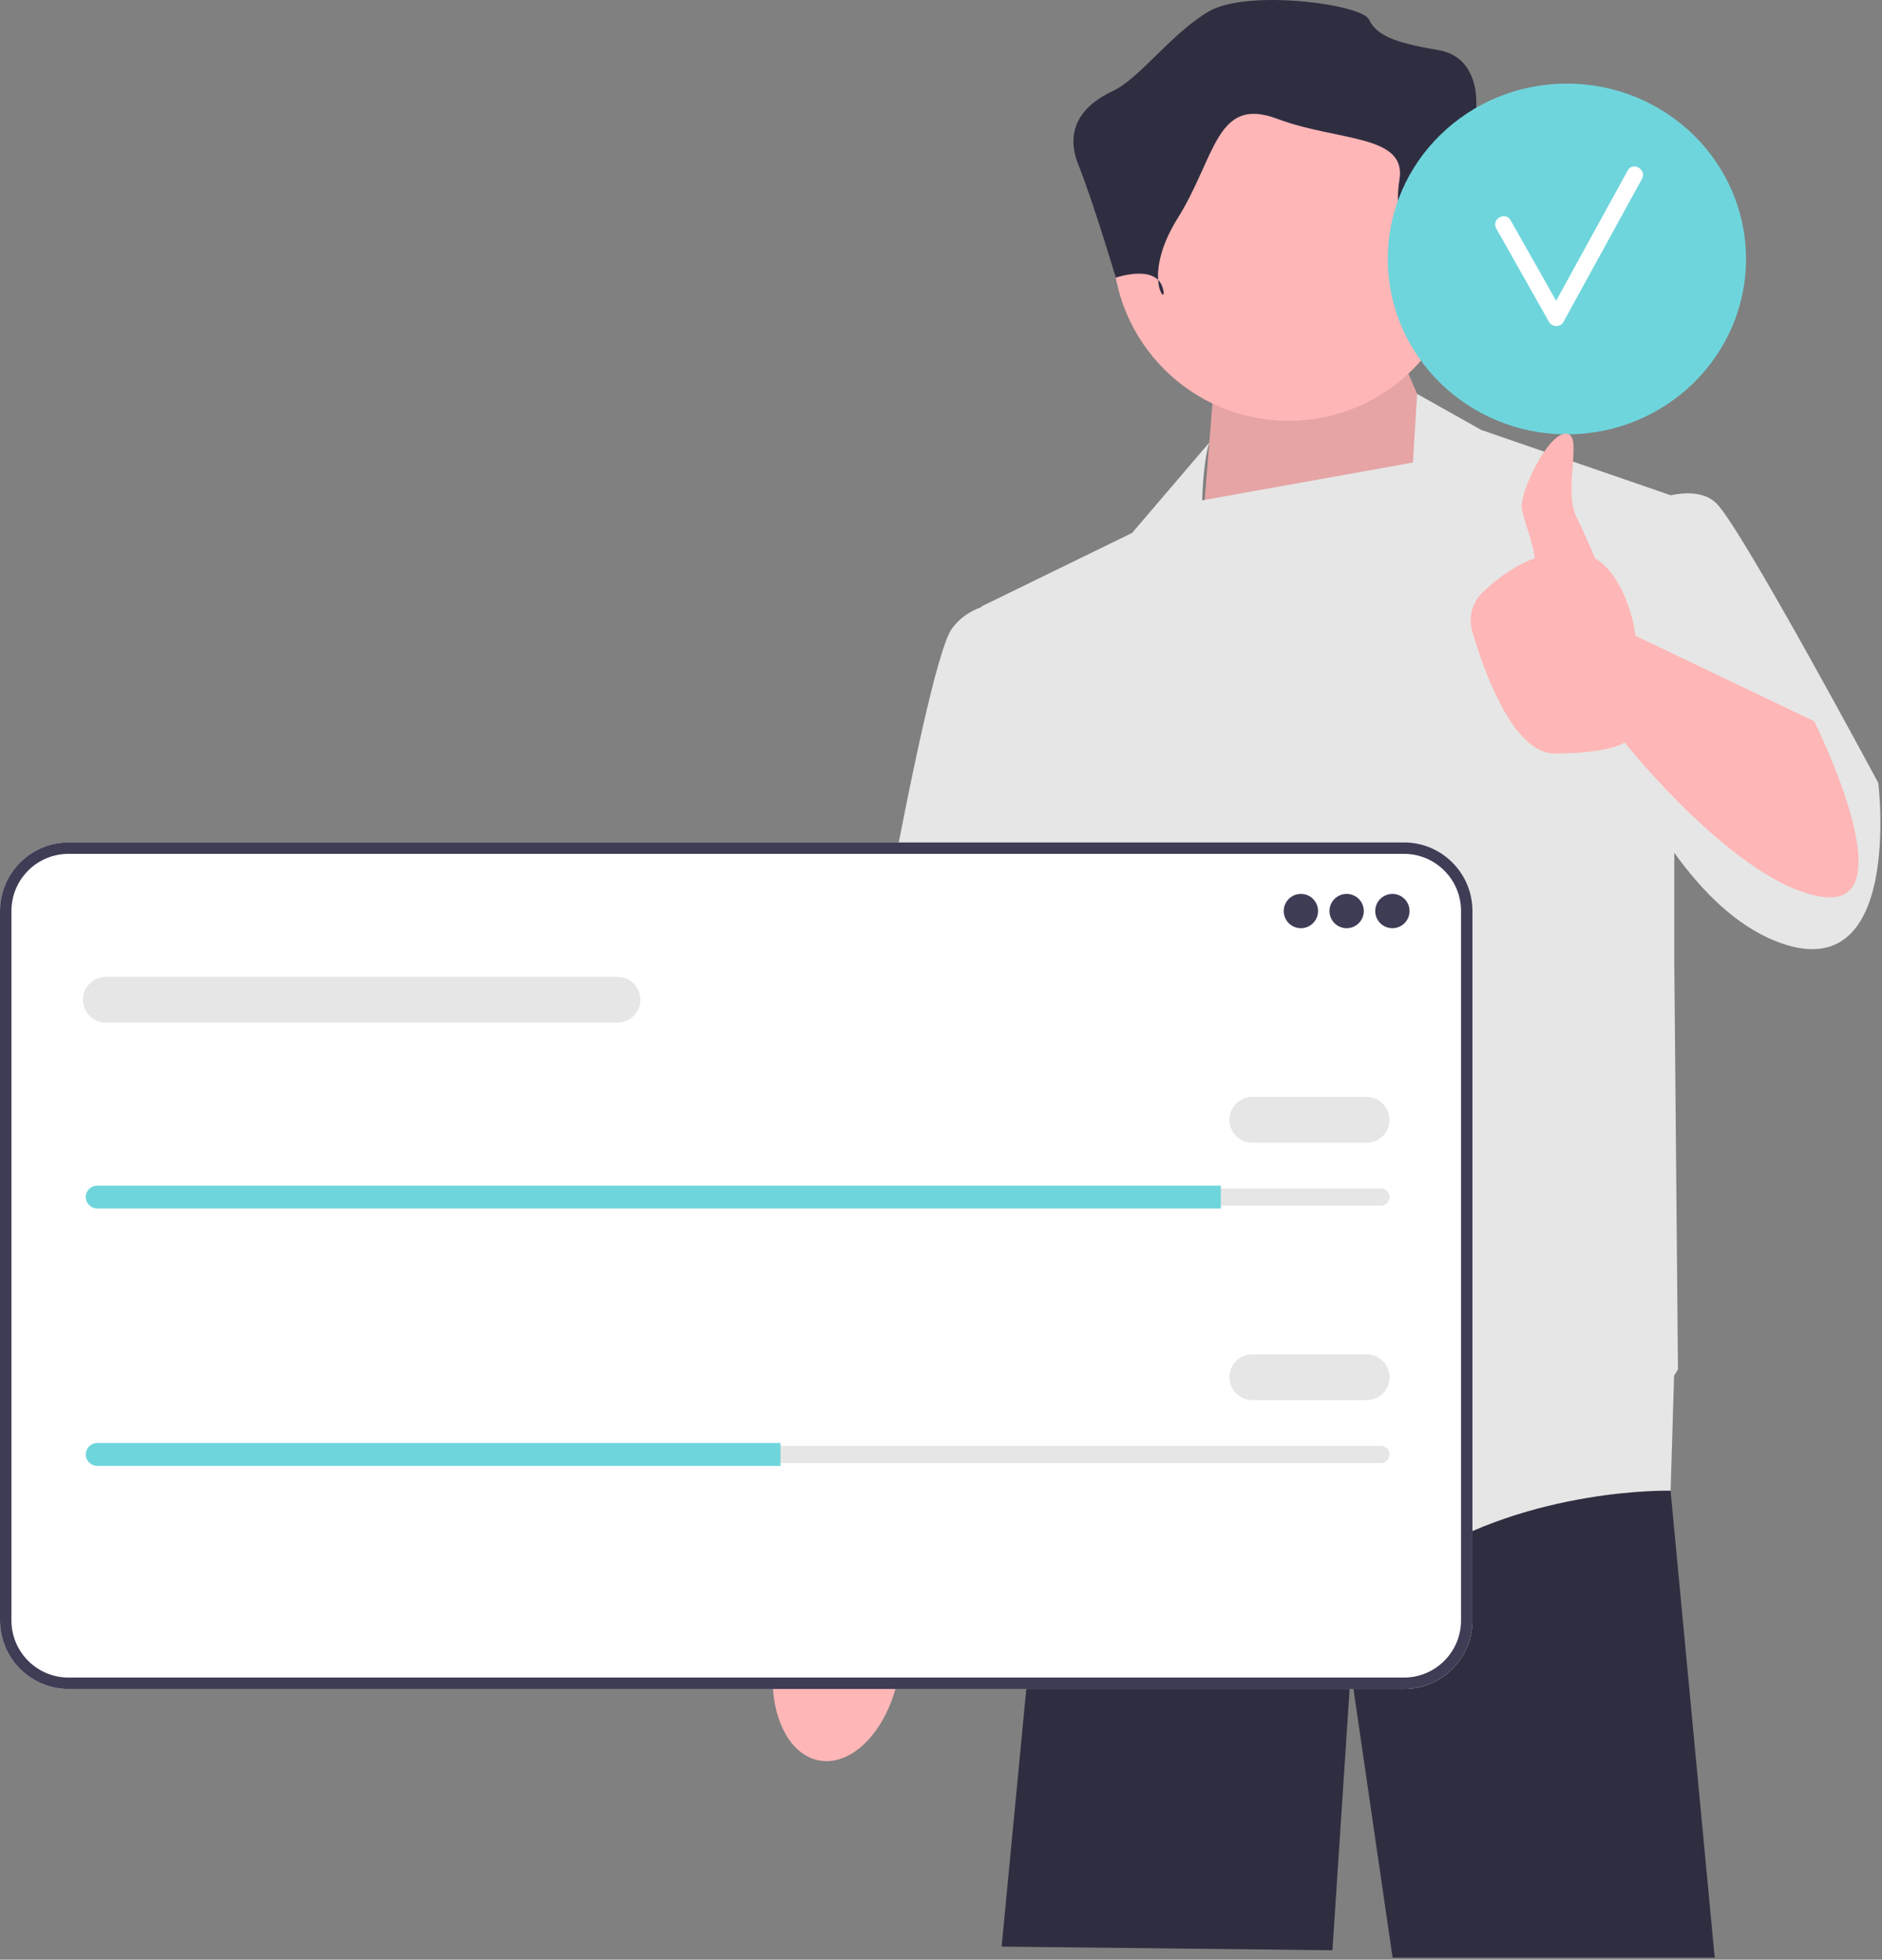 <svg xmlns="http://www.w3.org/2000/svg" width="512" height="533" fill="none" viewBox="0 0 512 533"><rect x="0" y="0" width="512" height="533" fill="#808080" stroke="none"/><g clip-path="url(#clip0_2114_1383)"><path fill="#2F2E41" d="M454.491 405.209L454.481 405.449L466.491 532.449H378.851L367.491 454.449L362.491 530.449L272.491 529.449L282.051 429.669L290.181 383.419V383.409L291.401 376.449H452.101L452.311 378.969L454.491 405.209Z"/><path fill="#FFB6B6" d="M222.883 478.831C232.165 480.522 241.843 470.07 244.501 455.484C245.664 449.099 245.289 442.981 243.721 437.978L245.144 429.57L269.027 316.46C269.027 316.46 313.008 228.485 313.006 213.212C313.005 197.939 300.284 190.449 300.284 190.449L283.07 190.61L229.087 322.457L219.365 419.887L217.792 433.254C214.56 437.383 212.052 442.975 210.889 449.36C208.231 463.946 213.601 477.14 222.883 478.831Z"/><path fill="#FFB6B6" d="M397.991 135.949L381.991 98.949L329.991 107.949L326.491 151.481L397.991 135.949Z"/><path fill="#000" d="M397.991 135.949L381.991 98.949L329.991 107.949L326.491 151.481L397.991 135.949Z" opacity=".1"/><path fill="#E6E6E6" d="M510.991 212.948C510.991 212.948 473.991 143.948 466.991 136.948C463.875 133.832 458.977 133.788 454.498 134.697L402.991 116.948L385.533 107.139L384.383 125.801L327.067 136.088C327.386 124.707 328.991 120.378 328.991 120.378L307.991 144.948L266.991 164.948L267.014 165.128C264.005 166.178 261.152 167.975 258.991 170.948C250.991 181.948 228.991 315.948 228.991 315.948L275.991 325.948L282.388 285.808L286.991 321.948L290.491 389.448C290.491 389.448 354.491 444.448 385.491 424.448C416.491 404.448 454.491 405.448 454.491 405.448L455.439 374.16C456.114 373.081 456.491 372.448 456.491 372.448L455.491 261.464V231.932C463.109 242.545 472.303 251.673 482.991 255.948C517.991 269.948 510.991 212.948 510.991 212.948Z"/><path fill="#FFB6B6" d="M350.556 114.458C376.977 114.458 398.395 93.04 398.395 66.62C398.395 40.199 376.977 18.781 350.556 18.781C324.136 18.781 302.718 40.199 302.718 66.62C302.718 93.04 324.136 114.458 350.556 114.458Z"/><path fill="#2F2E41" d="M384.875 80.139C384.875 80.139 389.035 65.58 398.394 66.62C407.754 67.66 409.834 59.34 407.754 55.18C405.674 51.02 401.514 30.221 401.514 30.221C401.514 30.221 403.594 15.662 391.115 13.582C378.635 11.502 374.475 9.422 372.395 5.262C370.315 1.102 339.116 -3.058 328.717 3.182C318.317 9.422 309.997 21.394 302.717 24.767C295.438 28.141 289.198 34.381 293.358 44.781C297.518 55.18 303.551 75.52 303.551 75.52C303.551 75.52 314.157 71.82 316.237 78.06C318.317 84.299 309.997 75.98 320.397 59.34C330.797 42.701 330.797 26.061 347.436 32.301C364.075 38.541 382.795 36.461 380.715 48.941C378.635 61.42 384.875 80.139 384.875 80.139Z"/><path fill="#fff" d="M381.949 459.384H18.633C8.359 459.384 0 451.025 0 440.751V247.758C0 237.484 8.359 229.125 18.633 229.125H381.949C392.224 229.125 400.583 237.484 400.583 247.758V440.751C400.583 451.025 392.224 459.384 381.949 459.384Z"/><path fill="#3F3D56" d="M381.949 459.384H18.633C8.359 459.384 0 451.025 0 440.751V247.758C0 237.484 8.359 229.125 18.633 229.125H381.949C392.224 229.125 400.583 237.484 400.583 247.758V440.751C400.583 451.025 392.224 459.384 381.949 459.384ZM18.633 232.237C10.075 232.237 3.112 239.2 3.112 247.758V440.751C3.112 449.31 10.075 456.273 18.633 456.273H381.949C390.508 456.273 397.471 449.31 397.471 440.751V247.758C397.471 239.2 390.508 232.237 381.949 232.237H18.633Z"/><path fill="#3F3D56" d="M353.909 252.462C356.486 252.462 358.576 250.372 358.576 247.794C358.576 245.217 356.486 243.127 353.909 243.127C351.331 243.127 349.241 245.217 349.241 247.794C349.241 250.372 351.331 252.462 353.909 252.462Z"/><path fill="#3F3D56" d="M366.355 252.462C368.933 252.462 371.022 250.372 371.022 247.794C371.022 245.217 368.933 243.127 366.355 243.127C363.777 243.127 361.688 245.217 361.688 247.794C361.688 250.372 363.777 252.462 366.355 252.462Z"/><path fill="#3F3D56" d="M378.801 252.462C381.379 252.462 383.469 250.372 383.469 247.794C383.469 245.217 381.379 243.127 378.801 243.127C376.223 243.127 374.134 245.217 374.134 247.794C374.134 250.372 376.223 252.462 378.801 252.462Z"/><path fill="#E6E6E6" d="M26.449 323.252C25.162 323.252 24.115 324.299 24.115 325.586C24.115 326.213 24.358 326.794 24.797 327.222C25.241 327.676 25.822 327.919 26.449 327.919H375.69C376.977 327.919 378.024 326.873 378.024 325.586C378.024 324.958 377.781 324.378 377.341 323.949C376.898 323.495 376.317 323.252 375.69 323.252H26.449Z"/><path fill="#6FD5DC" d="M332.127 322.473V328.696H26.448C25.593 328.696 24.815 328.354 24.255 327.778C23.679 327.218 23.337 326.44 23.337 325.584C23.337 323.873 24.737 322.473 26.448 322.473H332.127Z"/><path fill="#E6E6E6" d="M371.8 310.806H340.684C337.253 310.806 334.461 308.015 334.461 304.583C334.461 301.15 337.253 298.359 340.684 298.359H371.8C375.232 298.359 378.024 301.15 378.024 304.583C378.024 308.015 375.232 310.806 371.8 310.806Z"/><path fill="#E6E6E6" d="M167.99 278.132H28.783C25.351 278.132 22.56 275.341 22.56 271.909C22.56 268.477 25.351 265.686 28.783 265.686H167.99C171.421 265.686 174.213 268.477 174.213 271.909C174.213 275.341 171.421 278.132 167.99 278.132Z"/><path fill="#E6E6E6" d="M26.449 393.262C25.162 393.262 24.115 394.309 24.115 395.595C24.115 396.223 24.358 396.803 24.797 397.232C25.241 397.686 25.822 397.929 26.449 397.929H375.69C376.977 397.929 378.024 396.882 378.024 395.595C378.024 394.968 377.781 394.388 377.341 393.959C376.898 393.505 376.317 393.262 375.69 393.262H26.449Z"/><path fill="#6FD5DC" d="M212.33 392.484V398.708H26.448C25.593 398.708 24.815 398.365 24.255 397.79C23.679 397.23 23.337 396.452 23.337 395.596C23.337 393.885 24.737 392.484 26.448 392.484H212.33Z"/><path fill="#E6E6E6" d="M371.8 380.816H340.684C337.253 380.816 334.461 378.025 334.461 374.592C334.461 371.16 337.253 368.369 340.684 368.369H371.8C375.232 368.369 378.024 371.16 378.024 374.592C378.024 378.025 375.232 380.816 371.8 380.816Z"/><path fill="#6FD5DC" d="M426.273 118.14C453.184 118.14 475 96.784 475 70.44C475 44.096 453.184 22.74 426.273 22.74C399.362 22.74 377.547 44.096 377.547 70.44C377.547 96.784 399.362 118.14 426.273 118.14Z"/><path fill="#fff" d="M442.811 46.38C436.324 58.192 429.837 70.004 423.35 81.817C419.215 74.512 415.104 67.194 410.959 59.895C409.528 57.374 405.634 59.641 407.069 62.168C411.874 70.63 416.628 79.119 421.433 87.581C422.254 89.028 424.51 89.061 425.323 87.581C432.449 74.605 439.575 61.629 446.701 48.654C448.097 46.111 444.208 43.836 442.811 46.38Z"/><path fill="#FFB6B6" d="M493.538 196.173L444.991 172.949C444.991 172.949 443.041 157.406 433.937 151.861C432.389 148.169 430.608 144.112 428.991 140.898C424.991 132.949 430.991 117.949 425.991 117.949C420.991 117.949 413.599 133.725 413.991 137.949C414.291 141.192 416.971 146.854 417.525 151.81C411.428 154.11 406.509 158.051 403.275 161.189C400.477 163.905 399.437 167.957 400.531 171.7C403.7 182.547 411.622 204.949 422.991 204.949C437.991 204.949 441.991 201.949 441.991 201.949C441.991 201.949 472.991 240.949 495.991 243.949C518.991 246.949 493.538 196.173 493.538 196.173Z"/></g><defs><clipPath id="clip0_2114_1383"><rect width="511.563" height="532.448" fill="#fff"/></clipPath></defs></svg>